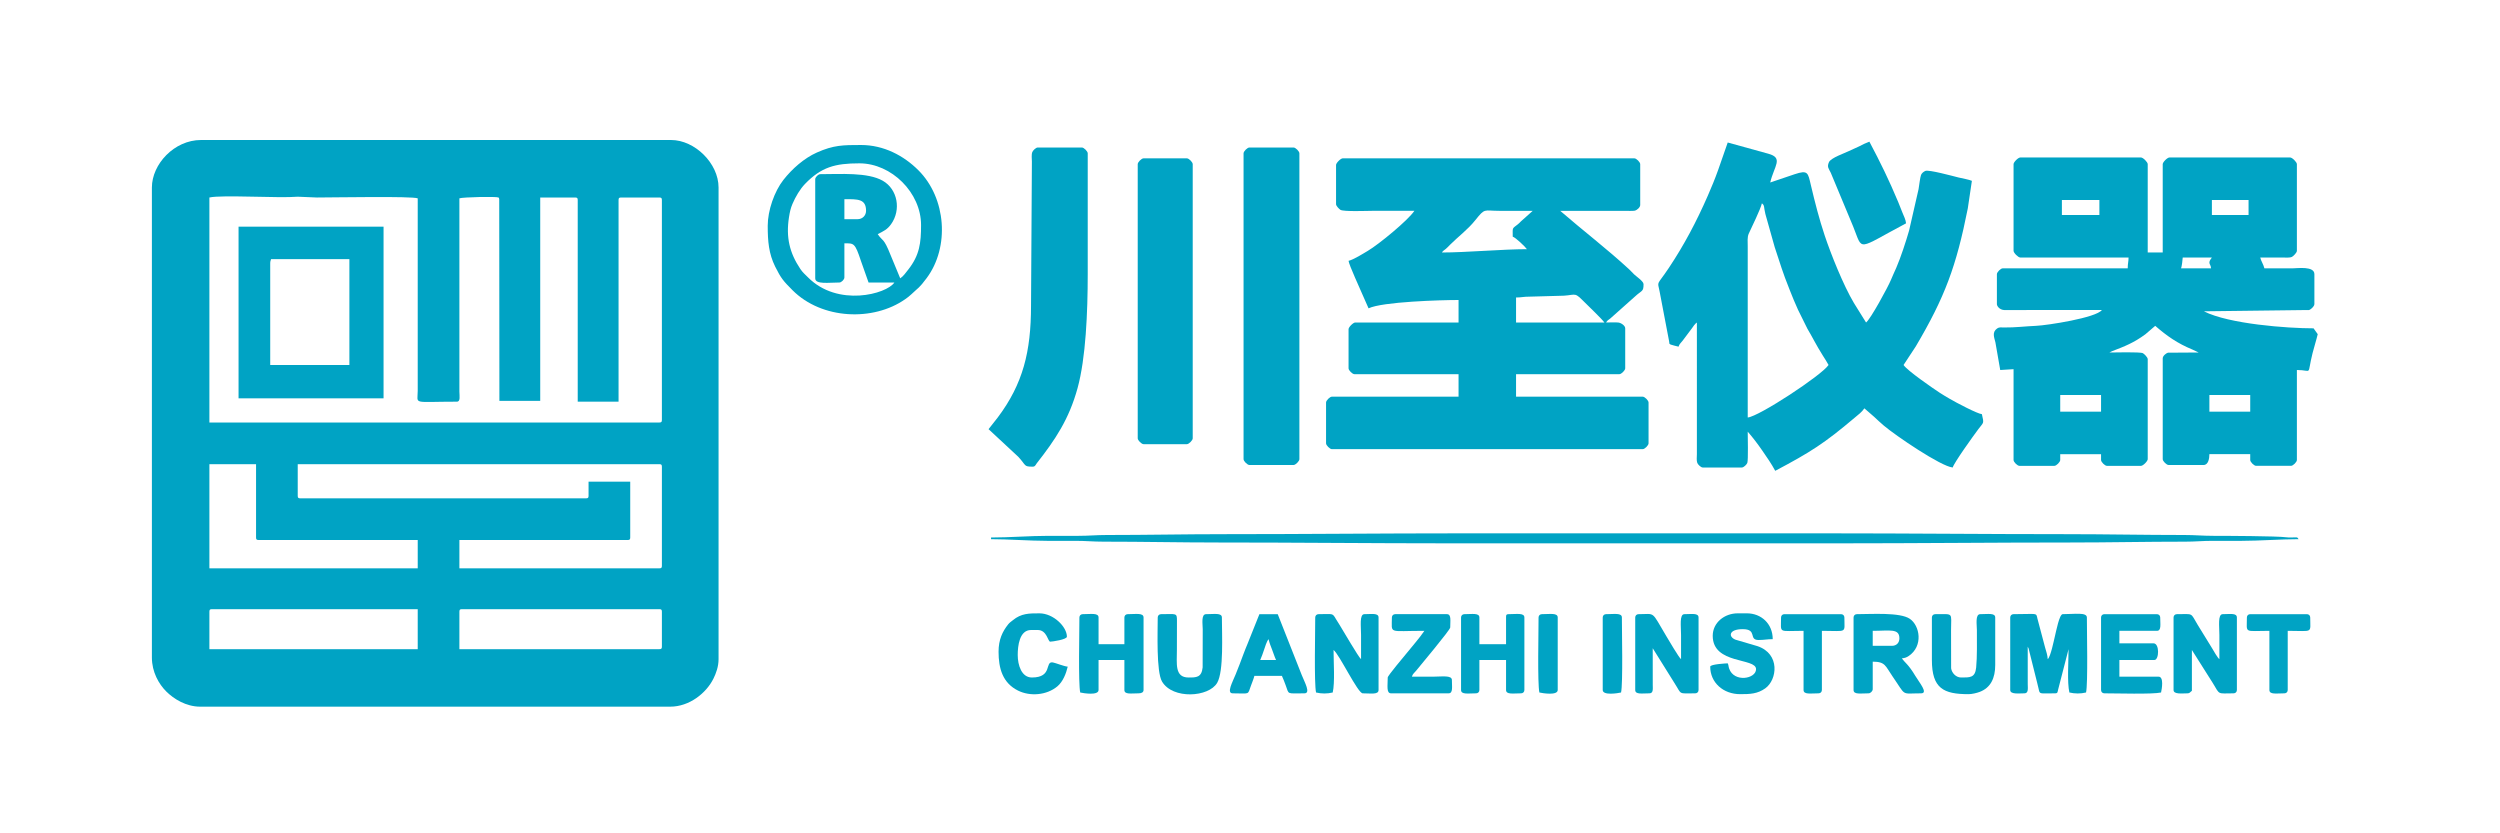 <?xml version="1.0" encoding="UTF-8"?>
<!DOCTYPE svg PUBLIC "-//W3C//DTD SVG 1.1//EN" "http://www.w3.org/Graphics/SVG/1.1/DTD/svg11.dtd">
<!-- Creator: CorelDRAW 2018 (评估版) -->
<svg xmlns="http://www.w3.org/2000/svg" xml:space="preserve" width="254mm" height="84.667mm" version="1.1" style="shape-rendering:geometricPrecision; text-rendering:geometricPrecision; image-rendering:optimizeQuality; fill-rule:evenodd; clip-rule:evenodd"
viewBox="0 0 25400 8466.66"
 xmlns:xlink="http://www.w3.org/1999/xlink">
 <defs>
  <style type="text/css">
   <![CDATA[
    .fil0 {fill:#00A3C4}
   ]]>
  </style>
 </defs>
 <g id="图层_x0020_1">
  <g id="_-1899359792">
   <path class="fil0" d="M2127.41 6214.51c0,-19.51 5.89,-25.4 25.4,-25.4l2091.27 0 0 406.4 -2116.67 0 0 -381zm4572 381l-2032 0 0 -381c0,-19.51 5.89,-25.4 25.4,-25.4l2006.6 0c19.51,0 25.4,5.89 25.4,25.4l0 355.6c0,19.51 -5.89,25.4 -25.4,25.4zm-4572 -1879.6l474.14 0 0 745.07c0,19.51 5.89,25.4 25.4,25.4l1617.13 0 0 287.86 -2116.67 0 0 -1058.33zm3852.33 321.74c0,19.5 -5.89,25.4 -25.4,25.4l-2904.06 0c-19.51,0 -25.4,-5.9 -25.4,-25.4l0 -321.74 3674.53 0c19.51,0 25.4,5.89 25.4,25.4l0 1007.53c0,19.51 -5.89,25.4 -25.4,25.4l-2032 0 0 -287.86 1710.27 0c19.5,0 25.4,-5.89 25.4,-25.4l0 -567.27 -423.34 0 0 143.94zm719.67 -745.07c-1885.24,0 -3228.62,0 -4572,0l0 -2286c124.88,-29.09 707.15,8.69 897.97,-8.07l194.23 8.08c186.11,-0.23 963.78,-15.02 1024.47,8.42l-0.01 1955.85c-0.47,142.45 -63.44,110.05 397.94,110.05 38.59,0 25.67,-60.07 25.43,-101.57l-0.03 -1964.33c32.47,-12.54 376,-20.06 397.93,-8.43 6.57,10.35 3.32,-0.08 6.79,18.62l1.68 2047.25 414.87 0 0 -2065.87 355.6 0c19.5,0 25.4,5.9 25.4,25.4l0 2048.93 414.86 0 0 -2048.93c0,-19.5 5.89,-25.4 25.4,-25.4l389.47 0c19.51,0 25.4,5.9 25.4,25.4l0 2235.2c0,19.51 -5.89,25.4 -25.4,25.4zm-5156.2 -2387.6l0 4775.2c0,147.72 70.59,269.93 145.96,345.1 74.69,74.5 200.06,154.43 345.11,154.43l4775.19 0c192.91,0 366.16,-135.7 440.46,-287.68 24.94,-51.01 50.61,-118.94 50.61,-194.92l0 -4792.13c0,-245.99 -242.11,-482.59 -482.6,-482.59l-4775.19 0c-274.05,0 -499.54,247.09 -499.54,482.59z"/>
   <path class="fil0" d="M22447.39 4013.18l414.87 0 0 169.33 -414.87 0 0 -169.33zm-1515.53 0l414.87 0 0 169.33 -414.87 0 0 -169.33zm1515.53 -1346.2c0,22.23 13.83,21.93 16.94,59.27l-304.8 0c6.7,-13.97 16.45,-88.62 16.93,-110.07l296.33 0c-8.79,13.13 -25.4,30.83 -25.4,50.8zm25.4 -635l372.54 0 0 152.4 -372.54 0 0 -152.4zm-1523.99 0l381 0 0 152.4 -381 0 0 -152.4zm-491.07 -364.06l0 880.53c0,20.58 47.15,67.73 67.73,67.73l1100.67 0c0,42.23 -8.47,58.66 -8.47,110.07l-1270 0c-20.48,0 -59.26,38.78 -59.26,59.27l0 304.8c0,16.64 23.32,57.11 75.55,59.91l423.98 -0.65c189.09,0 378.18,0 567.27,0 -57.85,78.95 -554.34,155.91 -668.93,160.81 -110.89,4.74 -212.48,18.08 -321.94,16.73 -34.4,-0.43 -52.72,-5.17 -74.22,10.44 -53.59,38.88 -28.67,91.12 -16.87,140.45l49.02 281.17 135.47 -8.47 0 922.87c0,20.49 38.78,59.27 59.27,59.27l355.6 0c20.48,0 59.26,-38.78 59.26,-59.27l0 -59.27 414.87 0 0 59.27c0,20.49 38.78,59.27 59.27,59.27l347.13 0c20.58,0 67.73,-47.15 67.73,-67.74l0 -1016c0,-18.41 -35.22,-53.39 -49.26,-60.8 -27.41,-14.45 -297.03,-6.93 -340.2,-6.93l28.44 -13.89c129.12,-49.18 219.2,-84.69 336.95,-171.05l100.27 -85.99c119.84,104.16 227.39,179.03 377.39,240.68l57.49 27.18c1.14,0.62 3.69,1.89 5.39,3.07l-311.23 2.04c-17.79,4.84 -52.84,31.78 -52.84,57.23l0 1024.46c0,20.49 38.78,59.27 59.27,59.27l355.6 0c48.99,0 59.26,-67.2 59.26,-110.07l414.87 0 0 59.27c0,20.49 38.78,59.27 59.27,59.27l355.6 0c20.49,0 59.26,-38.78 59.26,-59.27l0 -914.4c163.55,0 99.17,68.11 159.14,-171.06 16.82,-67.07 37.71,-129.39 52.53,-193.01 -13.15,-19.64 -28.35,-38.39 -42.33,-59.26 -265.1,0 -860.18,-43.7 -1113.99,-172.95l1029.92 -12.72c41.07,0.01 36.93,5.04 61.66,-14.53 11.13,-8.81 30.87,-29.6 30.87,-45.33l0 -304.8c0,-84.57 -171.99,-59.27 -220.13,-59.27 -95.95,0 -191.91,0 -287.87,0 -9.39,-40.3 -33.68,-72.94 -42.33,-110.07 73.37,0 146.78,-0.2 220.15,0.01 32.72,0.1 79.59,5.46 103.12,-6.94 14.05,-7.4 49.26,-42.38 49.26,-60.8l0 -880.53c0,-20.58 -47.15,-67.74 -67.73,-67.74l-1227.66 0c-20.59,0 -67.74,47.16 -67.74,67.74l0 897.46 -152.4 0 0 -897.46c0,-20.58 -47.15,-67.74 -67.73,-67.74l-1227.67 0c-20.58,0 -67.73,47.16 -67.73,67.74z"/>
   <path class="fil0" d="M15403.13 3022.58c54.88,0 76.06,-8.92 135.36,-8.58l296.56 -8.24c167.75,0.96 153.7,-46.31 239.08,40.09 50.4,51.01 202.88,195.5 226.47,230.73l-897.47 0 0 -254zm-33.86 -618.06c27.56,7.36 126.6,101.11 143.93,127 -240.8,0 -621.78,33.86 -863.6,33.86 12.79,-19.1 21.11,-21.01 39.76,-36.43 16.51,-13.66 27.6,-26.61 42.79,-41.88 80.34,-80.73 179.58,-153.1 257.38,-250.63 100.83,-126.4 84.24,-94.39 244.27,-94.39 112.89,0 225.78,0 338.67,0l-120.7 107.9c-12.03,12.22 -17.48,18.58 -30.45,28.82 -61.31,48.35 -52.05,28.49 -52.05,125.75zm-1794.93 -728.14l0 397.94c0,18.26 30.88,48.61 44.15,57.44 30.22,20.11 273.4,10.29 319.91,10.29 143.94,0 287.87,0 431.8,0 -64.82,96.8 -359.62,339.27 -473.64,406.89 -43.88,26.02 -143.69,89.1 -195.22,101.11 3.29,39.54 123.85,299.45 148.76,359.24l54.44 123.36c140.07,-67.21 734.81,-84.67 914.39,-84.67l0 228.6 -1049.86 0c-20.58,0 -67.73,47.15 -67.73,67.74l0 397.93c0,20.49 38.77,59.26 59.26,59.26l1058.33 0 0 228.6 -1286.93 0c-20.49,0 -59.26,38.78 -59.26,59.27l0 414.87c0,20.48 38.77,59.26 59.26,59.26l3158.07 0c20.48,0 59.26,-38.78 59.26,-59.26l0 -414.87c0,-20.49 -38.78,-59.27 -59.26,-59.27l-1286.94 0 0 -228.6 1049.87 0c20.49,0 59.27,-38.77 59.27,-59.26l0 -406.4c0,-27.86 -41.8,-55.14 -68.26,-58.74 -30.71,-4.18 -92.51,-0.53 -126.48,-0.53 17.59,-26.26 20.01,-22.48 43.56,-41.11l246.36 -219.31c75.51,-70.66 91.08,-49.19 91.08,-129.04 0,-29.28 -73.92,-78.63 -95.42,-99.32 -19.12,-18.4 -31.3,-33.3 -50.52,-51.07 -224.35,-207.52 -477.22,-400.41 -700.72,-594.68l651.93 0c22.87,0.02 90.34,2.77 108.03,-2.04 17.79,-4.83 52.84,-31.78 52.84,-57.23l0 -414.86c0,-20.49 -38.78,-59.27 -59.27,-59.27l-2963.33 0c-20.58,0 -67.73,47.15 -67.73,67.73z"/>
   <path class="fil0" d="M17756.87 4241.78l-0.01 -1735.66c-0.03,-50.16 -6.12,-96.01 10.79,-133.15 30.44,-66.84 118.96,-246.22 133.15,-307.12 29.46,21.59 17.41,35.05 35.45,108.48l94.82 336.98c61.09,182.17 75.9,243.58 151.56,432.64 28.25,70.59 53.37,134.62 85.02,202.85l95.24 192.62c53.24,88.91 86.34,160.94 157.62,274.19 20.29,32.24 40.81,62.99 57.62,94.77 -70.09,104.67 -707.91,523.97 -821.26,533.4zm-702.74 -719.67c7.14,-26.73 25.23,-39.34 41.16,-60.44l94.37 -125.76c14.4,-20.7 30.26,-45.62 50.74,-59.33l-0.03 1337.76c-0.14,27.72 -5.32,64.46 4.17,88.97 6.31,16.3 36.54,46.47 55.13,46.47l397.93 0c18.59,0 48.82,-30.17 55.13,-46.47 10.6,-27.39 4.14,-276.55 4.14,-317.6 52.76,60.7 99.36,121.97 147.39,191.28 45.61,65.83 95.52,137.7 132.01,206.66 358.3,-189.6 498.86,-278.84 806.86,-539.33 37.26,-31.52 72.92,-56.62 99.07,-95.67l99.58 86.68c33.87,31.52 62,58.24 97.68,88.59 118.91,101.16 582.06,416.03 700.2,425.86 12.75,-47.73 210.43,-323.11 261.25,-390.69 53.81,-71.54 58.31,-51.51 35.09,-151.18 -44.95,-3.74 -260.7,-116.92 -326.66,-155.94 -35.81,-21.18 -65.61,-38.06 -100.17,-60.7 -72.59,-47.54 -330.35,-225.11 -369.04,-282.89l124.3 -188.97c295.6,-500.27 411.76,-813.77 528.43,-1401.97l41.54 -280.19c-25.64,-12.3 -101.7,-25.71 -135.38,-33.96 -53.77,-13.16 -304.52,-82.29 -337.63,-66.7 -18.68,8.79 -35.96,22.01 -43.74,41.11 -8.61,21.14 -20.03,113.79 -25.06,144.27l-96.13 420.34c-33.08,114.2 -83.09,268.97 -130.15,377.85 -19.06,44.1 -36.84,80.23 -54.36,123.44 -29.2,71.97 -207.88,400.06 -252.82,432.98l-123.43 -198.3c-106.59,-178.6 -233.78,-496.85 -296.71,-685.42 -55.74,-167.05 -98.06,-332.15 -140.43,-511.51 -30,-126.99 -28.54,-156.94 -166.48,-110.76l-246.61 83.59c39.2,-168.3 138.55,-249.48 -20.53,-292.74l-411.27 -113.65 -96.3 276.23c-33.83,94.8 -68.86,179.51 -106.67,265.87 -113.29,258.76 -238.29,496.59 -394.77,731.29 -125.72,188.54 -117.27,126.61 -94.37,239.95l96.31 504.85c6.86,35.27 -4.37,19.92 15.94,34.85 4.29,3.15 71.48,19.23 80.32,21.28z"/>
   <path class="fil0" d="M10043.74 4360.31l302.79 281.41c81.95,88.61 52.43,99.59 145.94,99.59 25.35,0 29.01,-19.05 41.39,-34.81 187.99,-239.54 327.57,-447.9 414.08,-762.79 83.9,-305.38 103.33,-770.53 103.33,-1158.19l0 -1227.67c0,-20.49 -38.78,-59.26 -59.27,-59.26l-448.73 0c-18.59,0 -48.82,30.16 -55.13,46.47 -10.32,26.66 -4.24,67.4 -4.15,97.45l-8.74 1464.45c-0.37,464.97 -81.02,792.31 -338.37,1134.83l-93.14 118.52z"/>
   <path class="fil0" d="M12634.54 1557.85l0 3107.26c0,20.49 38.78,59.27 59.26,59.27l448.74 0c20.48,0 59.26,-38.78 59.26,-59.27l0 -3107.26c0,-20.49 -38.78,-59.26 -59.26,-59.26l-448.74 0c-20.48,0 -59.26,38.77 -59.26,59.26z"/>
   <path class="fil0" d="M2745.48 2675.45c0,-22.87 4.04,-23.34 8.46,-42.33l795.87 0 0 1075.26 -804.33 0 0 -1032.93zm-321.73 1371.6l1473.19 0 0 -1744.13 -1473.19 0 0 1744.13z"/>
   <path class="fil0" d="M8714.47 2226.72l-135.46 0 0 -203.2c135.35,0 220.13,-4.25 220.13,118.53 0,47.56 -37.1,84.67 -84.67,84.67zm-431.8 -406.4l0 1007.53c0,64.55 138.61,42.33 245.54,42.33 20.38,0 50.8,-30.41 50.8,-50.8l0 -347.13c96.65,0 106.56,-7.33 168.19,178.94l77.34 218.99 262.47 0c-78.82,117.7 -575.48,252.79 -878.44,-52.9 -29.56,-29.82 -53.24,-48.95 -76.78,-84.08 -109.47,-163.37 -147.97,-320.96 -115.49,-527.33 8.38,-53.29 16.95,-91.4 35.18,-134.15 30.88,-72.42 76.9,-150.68 127.3,-202.89 165.27,-171.19 305.11,-209.38 552.63,-209.38 327.36,0 626.53,299.17 626.53,626.53 0,183.13 -14.97,306.88 -130.56,453.65 -25.87,32.85 -49.03,66.74 -81.11,88.22l-99.19 -239.47c-70.08,-177.44 -79.43,-134.64 -129.41,-209.26 60.58,-32.06 95.83,-45.59 135.72,-101.35 104.34,-145.86 66.84,-354.71 -84.18,-441.26 -153.85,-88.18 -433.1,-66.99 -635.74,-66.99 -20.38,0 -50.8,30.41 -50.8,50.8zm-482.6 474.13c0,155.84 10.33,282.63 76.06,415.01 58.94,118.69 84.84,147.9 175.83,239.04 298.26,298.75 821.59,318.59 1145.18,91.08 20.74,-14.58 41.89,-30.17 61.32,-48.74 76.07,-72.69 77.65,-59.68 156.46,-165.28 234.45,-314.17 200.36,-812.13 -84.49,-1096.26 -148.57,-148.19 -351.54,-256.11 -582.09,-256.11 -182.6,0 -278.74,0.47 -448.65,76.28 -131.75,58.79 -252.71,166.97 -340.02,278.05 -92.35,117.5 -159.6,311.45 -159.6,466.93z"/>
   <path class="fil0" d="M11559.27 1667.92l0 2785.53c0,20.48 38.78,59.26 59.27,59.26l440.26 0c20.49,0 59.27,-38.78 59.27,-59.26l0 -2785.53c0,-20.49 -38.78,-59.27 -59.27,-59.27l-440.26 0c-20.49,0 -59.27,38.78 -59.27,59.27z"/>
   <path class="fil0" d="M10069.14 5460.98l0 16.93c166.53,0 400.42,17.03 567.26,16.94 95.96,-0.06 191.92,0 287.87,-0.01 107.2,0 182.38,8.48 287.87,8.47 399.21,-0.04 774.12,8.47 1168.4,8.47 786.97,0 1553.95,8.46 2345.26,8.46l3962.4 0c791.31,0 1558.29,-8.46 2345.26,-8.46 394.28,0 769.19,-8.51 1168.4,-8.47 103.26,0.01 175.25,-8.47 279.4,-8.47 98.78,0.01 197.56,-0.05 296.34,0.01 169.9,0.1 404.88,-16.94 575.73,-16.94 -17.38,-23.71 -6.43,-16.99 -50.04,-17.7 -27.16,-0.44 -46.92,2.23 -74.65,-1.55 -93.98,-12.79 -619.66,-14.62 -738.91,-14.62 -110.16,0 -188.65,-8.47 -296.33,-8.46 -410.63,0.04 -795.81,-8.47 -1202.27,-8.47 -809.34,0 -1599.16,-8.47 -2413,-8.47l-3742.26 0c-808.16,0 -1592.6,8.47 -2396.07,8.47 -404.45,0 -785.93,8.47 -1193.8,8.47 -107.53,0 -183.74,8.49 -287.86,8.46 -101.6,-0.02 -203.2,0.01 -304.8,0 -190.76,-0.01 -393.97,16.94 -584.2,16.94z"/>
   <path class="fil0" d="M20423.86 6273.78l0 736.59c0,46.51 87.36,33.87 143.94,33.87 43.21,0 34.5,-50.19 34.01,-92.99l-0.15 -381.14c1.13,1.78 2.42,2.64 2.79,5.67 0.38,3.06 2.17,4.48 2.67,5.8 16.46,43.08 -9.82,-32.12 4.67,12.27l84.71 338.62c4.41,17.66 9.94,41.1 14.8,61.4 15.31,63.97 0.85,50.37 169.76,50.37 26.67,0 23.59,-14.78 29.65,-38.09l105.82 -410.64c0,123.32 -15.21,338.65 8.47,440.26 57.19,13.33 112.13,13.33 169.33,0 20.28,-87.03 8.47,-629.82 8.47,-761.99 0,-55.53 -124.01,-33.87 -245.54,-33.87 -34.12,0 -66.52,172.87 -79.53,225.26 -8.93,35.93 -43.74,210.6 -72.87,231.94 -0.82,-37.05 -16.8,-85.15 -26.41,-117.52l-78.06 -294.47c-14.89,-63.31 5.51,-45.21 -242.66,-45.21 -19.82,0 -33.87,14.05 -33.87,33.87z"/>
   <path class="fil0" d="M19365.53 2269.05c-3.06,-36.82 -23,-74.42 -36.3,-107.63 -15.9,-39.73 -26.67,-68.94 -43.47,-108.93 -95.75,-227.95 -177.53,-395.39 -292.76,-613.17 -17.99,8.63 -32.87,12.41 -53.74,22.46 -20.27,9.76 -30.67,15.44 -50.67,25.53 -37.54,18.94 -67.2,29.17 -104.54,47.86 -41.04,20.55 -181.7,68.26 -201.61,112.1 -23,50.62 -1.03,66.97 18.3,108.1l229.02 549.92c100.98,251.1 28.06,232.41 535.77,-36.24z"/>
   <path class="fil0" d="M19221.6 6561.64l-194.74 0 0 -152.4c171.17,0 270.94,-27.72 270.94,76.2 0,46.1 -30.1,76.2 -76.2,76.2zm-389.47 -287.86l0 736.59c0,48.8 73.1,33.87 152.4,33.87 19.74,0 42.33,-22.59 42.33,-42.33l0 -279.4c129.38,0 128.38,44.39 199.75,147.39 145.31,209.71 81.21,174.34 291.32,174.34 75.88,0 -16.68,-107.74 -58.87,-178.2 -73.15,-122.2 -104.55,-130.64 -135.86,-177.4 30.02,-2.5 48.76,-9.91 69.32,-23.81 150.01,-101.4 113.26,-308.75 10.78,-378.02 -99.99,-67.58 -390.83,-46.9 -537.3,-46.9 -19.82,0 -33.87,14.05 -33.87,33.87z"/>
   <path class="fil0" d="M13362.67 6273.78c0,132.17 -11.81,674.96 8.47,761.99 57.19,13.33 112.13,13.33 169.33,0 23.3,-99.99 8.47,-310.42 8.47,-431.79 58.28,42.7 246.08,440.26 296.33,440.26 83.93,0 160.87,15.6 160.87,-33.87l0 -736.59c0,-48.1 -69.43,-33.87 -143.94,-33.87 -52.01,0 -33.86,122.57 -33.86,211.67 0,81.84 0,163.68 0,245.53 -24.93,-18.26 -187.01,-298.89 -218.49,-348.78 -13.84,-21.93 -23,-35.07 -35.85,-57.29 -38.22,-66.15 -29.1,-51.13 -177.46,-51.13 -19.82,0 -33.87,14.05 -33.87,33.87z"/>
   <path class="fil0" d="M22083.33 6273.78l0 736.59c0,46.51 87.35,33.87 143.93,33.87 20.36,0 24.89,-13.72 42.34,-25.4l0 -414.86 213.26 337.07c74.29,123.58 43.61,103.19 210.07,103.19 19.82,0 33.86,-14.05 33.86,-33.87l0 -736.59c0,-48.1 -69.42,-33.87 -143.93,-33.87 -52.01,0 -33.87,122.57 -33.87,211.67 0,81.84 0,163.68 0,245.53 -19.12,-14.02 -58.74,-85.27 -74.6,-111.66 -25.89,-43.08 -47.6,-76.47 -74.13,-120.61 -25.23,-41.97 -47.98,-77.02 -71.01,-115.25 -78.33,-130.01 -38.78,-109.68 -212.05,-109.68 -19.82,0 -33.87,14.05 -33.87,33.87z"/>
   <path class="fil0" d="M16613.87 6273.78l0 736.59c0,48.1 69.42,33.87 143.93,33.87 40.65,0 34.69,-43.44 34.14,-84.4l-0.27 -372.8c1.32,1.52 3.12,2.09 3.63,4.83l214.84 343.96c82.04,127.08 34.07,108.41 213.33,108.41 19.81,0 33.86,-14.05 33.86,-33.87l0 -736.59c0,-48.1 -69.42,-33.87 -143.93,-33.87 -52.02,0 -33.87,122.57 -33.87,211.67 0,81.84 0,163.68 0,245.53 -21.65,-15.87 -126.62,-195.33 -148.73,-232.27 -158.55,-265.02 -106.9,-224.93 -283.07,-224.93 -19.82,0 -33.86,14.05 -33.86,33.87z"/>
   <path class="fil0" d="M21346.73 6273.78l0 736.59c0,19.82 14.05,33.87 33.87,33.87 114.07,0 491.51,11.16 575.73,-8.47 7.88,-33.82 30.6,-160.86 -25.4,-160.86l-397.93 0 0 -169.33 355.6 0c48.88,0 53.59,-169.34 -8.47,-169.34l-347.13 0 0 -127 381 0c47.38,0 33.86,-65.89 33.86,-135.46 0,-19.82 -14.05,-33.87 -33.86,-33.87l-533.4 0c-19.82,0 -33.87,14.05 -33.87,33.87z"/>
   <path class="fil0" d="M10966.6 6273.78c0,132.17 -11.81,674.96 8.47,761.99 33.78,7.87 186.27,32.68 186.27,-25.4l0 -304.79 262.46 0 0 304.79c0,48.1 69.43,33.87 143.94,33.87 25.99,0 50.8,-7.84 50.8,-33.87l0 -736.59c0,-49.47 -76.93,-33.87 -160.87,-33.87 -19.82,0 -33.87,14.05 -33.87,33.87l0 270.93 -262.46 0 0 -270.93c0,-49.47 -76.93,-33.87 -160.87,-33.87 -19.82,0 -33.87,14.05 -33.87,33.87z"/>
   <path class="fil0" d="M17401.27 6460.04c0,293.31 440.26,220.48 440.26,338.67 0,99.41 -224,138.04 -273.36,-6.04 -8.54,-24.94 -3.93,-31.19 -14.5,-53.23 -13.87,0.31 -177.8,8.72 -177.8,33.87 0,160.84 131.15,279.4 304.8,279.4 98.99,0 174.98,-2.61 254.29,-58.97 122.12,-86.8 154.12,-351.02 -79.54,-429.05l-222.52 -65.35c-74.05,-28.53 -71.14,-107.03 73.17,-107.03 152.12,0 55.62,110.07 160.86,110.07 61.32,0 84.8,-8.47 143.94,-8.47 0,-157.05 -117.05,-262.47 -262.47,-262.47l-93.13 0c-133.87,0 -254,93.8 -254,228.6z"/>
   <path class="fil0" d="M14844.33 6273.78l0 736.59c0,48.8 73.1,33.87 152.4,33.87 19.82,0 33.87,-14.05 33.87,-33.87l0 -304.79 270.93 0 0 304.79c0,48.8 73.1,33.87 152.4,33.87 19.82,0 33.87,-14.05 33.87,-33.87l0 -736.59c0,-49.47 -76.93,-33.87 -160.87,-33.87 -19.5,0 -25.4,5.89 -25.4,25.4l0 279.4 -270.93 0 0 -270.93c0,-48.79 -73.1,-33.87 -152.4,-33.87 -19.82,0 -33.87,14.05 -33.87,33.87z"/>
   <path class="fil0" d="M11762.47 6273.78c0,147.32 -15.56,550 43.72,650.54 108.25,183.62 475.77,159.59 560.45,12.89 68.1,-117.98 47.76,-495.52 47.76,-663.43 0,-49.47 -76.93,-33.87 -160.86,-33.87 -51.98,0 -33.88,101.81 -33.87,152.4l-0.88 388.59c-10.79,104.04 -66.3,102.48 -143.05,102.48 -142.65,0 -118.54,-140.11 -118.54,-279.4l0.63 -296.97c0.38,-82.98 -6.07,-67.1 -161.49,-67.1 -19.82,0 -33.87,14.05 -33.87,33.87z"/>
   <path class="fil0" d="M19628 6273.78l0 431.8c0,289.61 118.88,347.13 372.53,347.13 34.9,0 84.51,-12.28 112.61,-22.86 113.26,-42.63 158.32,-141.77 158.32,-273.47l0 -482.6c0,-48.79 -73.1,-33.87 -152.4,-33.87 -52.71,0 -33.87,109.38 -33.86,160.87 0,113.32 3.28,277.26 -7.48,381.98 -10.74,104.48 -63.22,100.62 -153.39,100.62 -52.26,0 -94.72,-47.38 -100.91,-93.83l-0.69 -388.77c0.01,-182.09 30.51,-160.87 -160.87,-160.87 -19.81,0 -33.86,14.05 -33.86,33.87z"/>
   <path class="fil0" d="M12888.54 6493.91c9,38.63 21.86,70.76 36.33,107.6 14.29,36.39 24.52,72.07 39.87,104.07l-160.87 0c12.36,-25.77 28.64,-73.36 39.21,-104.72 9.51,-28.2 26.56,-85.21 45.46,-106.95zm-364.07 550.33c178.38,0 149.22,20.23 185.06,-77.4 10.62,-28.94 29.02,-74.43 35.07,-100.4l279.4 0c13.07,27.23 26.8,64.87 38.75,96.72 36.3,96.71 4.83,81.08 189.85,81.08 66.73,0 3.58,-109.52 -26.61,-185.05l-244.32 -619.28 -186.27 0 -120.91 302.42c-14.87,37.04 -27.82,66.54 -40.94,102.99 -24.53,68.09 -51.3,136.53 -80.03,207.84 -30.47,75.64 -95.31,191.08 -29.05,191.08z"/>
   <path class="fil0" d="M14141.6 6273.78c0,170.93 -43.83,135.46 330.2,135.46 -48.57,72.54 -130.34,164.36 -187.38,235.96 -14.21,17.84 -185.15,219.66 -185.15,238.18 0,83.93 -15.6,160.86 33.87,160.86l584.19 0c47.39,0 33.87,-65.89 33.87,-135.46 0,-50.81 -102.96,-33.87 -186.27,-33.87 -73.37,0 -146.75,0 -220.13,0 7.96,-29.79 27.29,-40.18 46.02,-64.05 27.69,-35.28 343.45,-410.82 343.45,-435.48 0,-69.58 13.52,-135.47 -33.87,-135.47l-524.93 0c-19.82,0 -33.87,14.05 -33.87,33.87z"/>
   <path class="fil0" d="M10145.34 6620.91c0,171.19 41.83,317.71 197.37,395.3 123.6,61.66 292.26,47.6 400.43,-43.03 55.86,-46.81 88.53,-129.46 104.93,-199.87 -37.16,-3.09 -124.08,-38.31 -150.95,-42.98 -86,-14.92 2.16,153.05 -213.11,153.05 -104.84,0 -143.94,-124.92 -143.94,-228.6 0,-91 16.58,-254 135.47,-254l67.73 0c94.31,0 102.81,118.53 127,118.53 18.55,0 169.33,-21.31 169.33,-50.8 0,-100.69 -137.14,-237.07 -279.4,-237.07 -104.18,0 -184.23,-0.29 -269.13,69.53 -19.26,15.84 -33.19,23.33 -49.32,43.82 -56.05,71.21 -96.41,153.15 -96.41,276.12z"/>
   <path class="fil0" d="M18095.53 6273.78c0,165.82 -34.58,135.46 228.6,135.46l0 601.13c0,48.8 73.1,33.87 152.4,33.87 19.82,0 33.87,-14.05 33.87,-33.87l0 -601.13c263.18,0 228.6,30.36 228.6,-135.46 0,-19.82 -14.05,-33.87 -33.87,-33.87l-575.73 0c-19.82,0 -33.87,14.05 -33.87,33.87z"/>
   <path class="fil0" d="M22828.39 6273.78c0,165.82 -34.58,135.46 228.6,135.46l0 601.13c0,48.8 73.1,33.87 152.4,33.87 19.82,0 33.87,-14.05 33.87,-33.87l0 -601.13c263.18,0 228.6,30.36 228.6,-135.46 0,-19.82 -14.05,-33.87 -33.87,-33.87l-575.73 0c-19.82,0 -33.87,14.05 -33.87,33.87z"/>
   <path class="fil0" d="M15631.73 6273.78c0,132.17 -11.81,674.96 8.47,761.99 33.78,7.87 186.27,32.68 186.27,-25.4l0 -736.59c0,-49.47 -76.93,-33.87 -160.87,-33.87 -19.82,0 -33.87,14.05 -33.87,33.87z"/>
   <path class="fil0" d="M16283.67 6273.78l0 736.59c0,58.08 152.48,33.27 186.26,25.4 20.28,-87.03 8.47,-629.82 8.47,-761.99 0,-49.47 -76.93,-33.87 -160.87,-33.87 -19.82,0 -33.86,14.05 -33.86,33.87z"/>
  </g>
 </g>
</svg>
